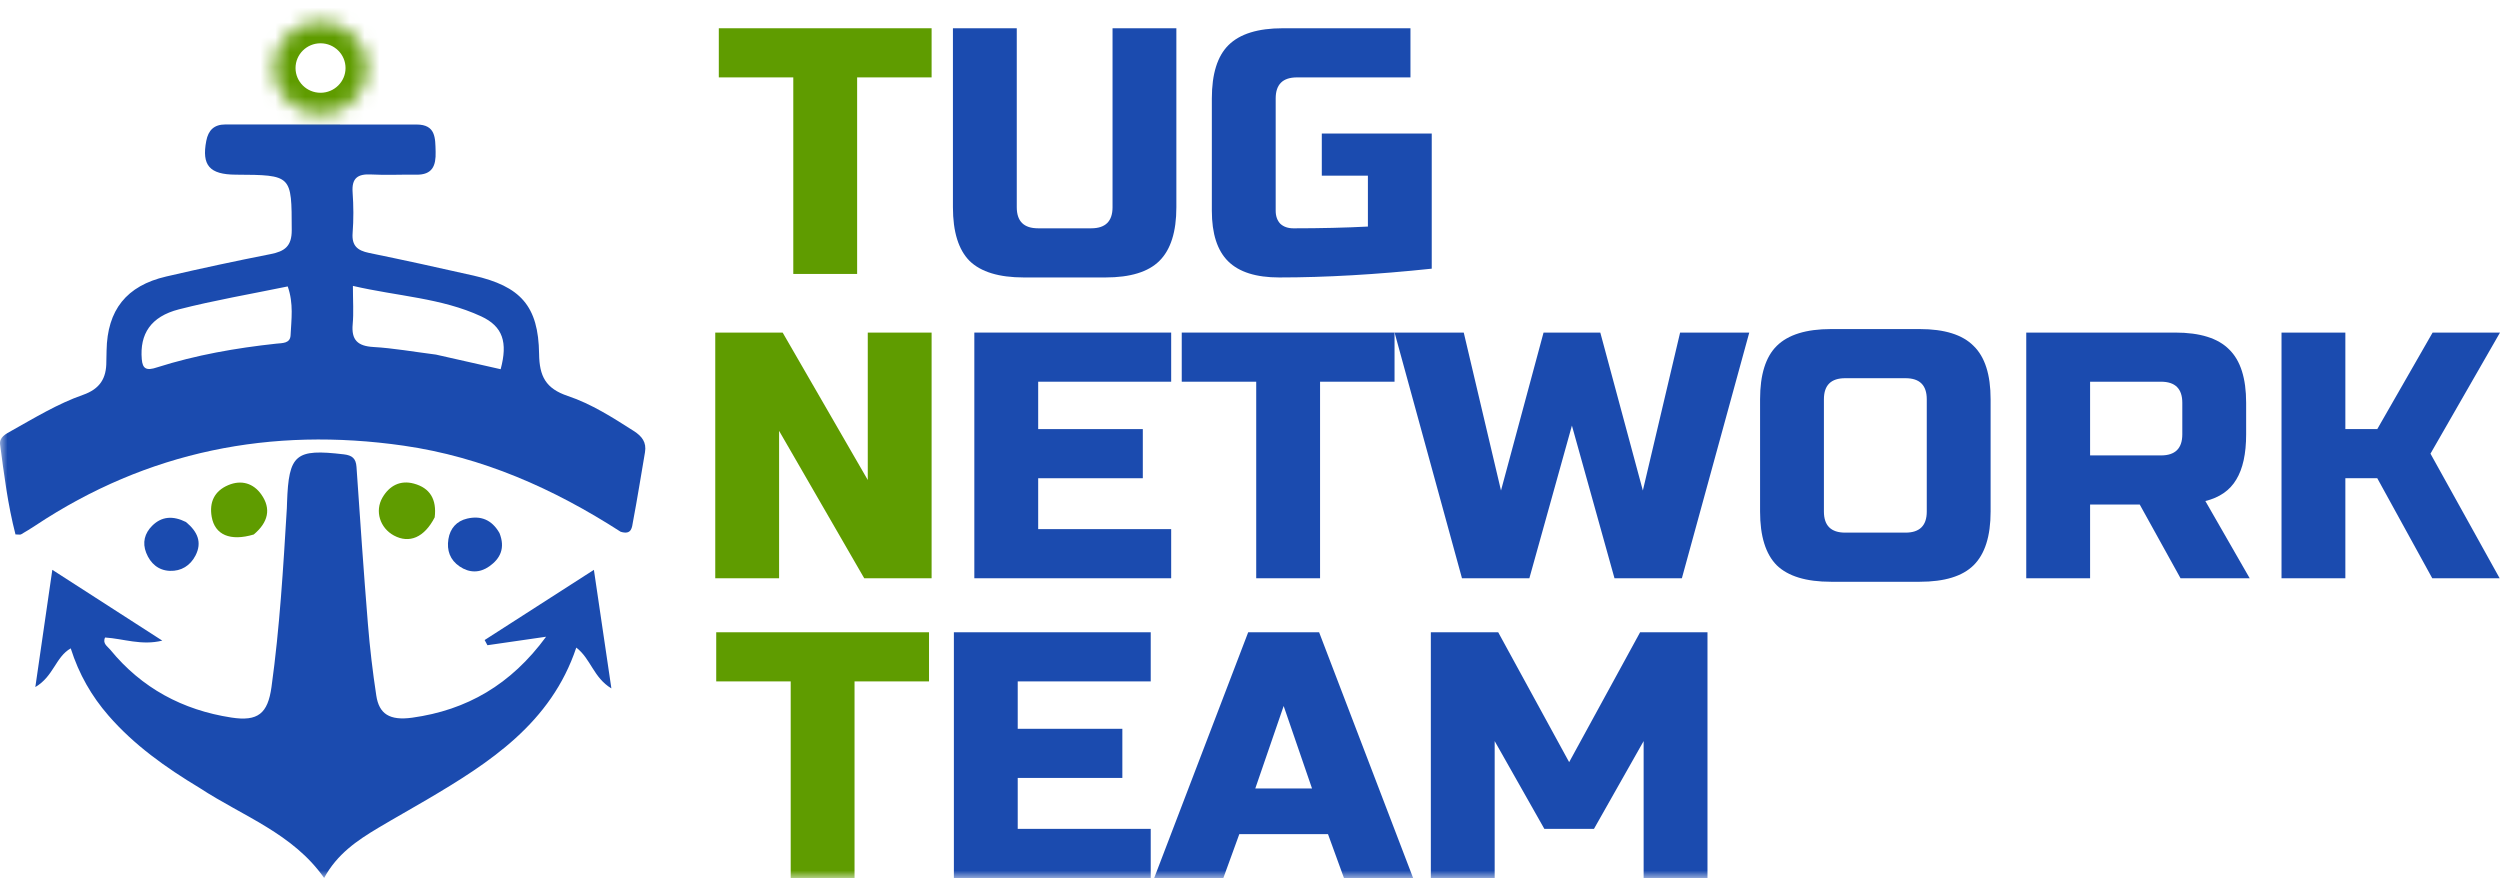 <?xml version="1.0" encoding="UTF-8"?>
<svg xmlns="http://www.w3.org/2000/svg" width="168" height="59" viewBox="0 0 168 59" fill="none">
  <path d="M163.471 22.349L159.753 28.835H157.608V22.349H153.318V38.859H157.608V32.137H159.753L163.448 38.859H167.976L163.328 30.486L168 22.349H163.471Z" fill="#1B4BAF"></path>
  <mask id="mask0_2_4217" style="mask-type:alpha" maskUnits="userSpaceOnUse" x="0" y="0" width="168" height="59">
    <rect width="168" height="59" fill="#D9D9D9"></rect>
  </mask>
  <g mask="url(#mask0_2_4217)">
    <path d="M148.2 33.67C149.153 33.434 149.845 32.955 150.274 32.232C150.718 31.508 150.941 30.494 150.941 29.189V27.066C150.941 25.415 150.56 24.22 149.797 23.481C149.05 22.727 147.843 22.349 146.174 22.349H136.164V38.859H140.454V33.906H143.791L146.532 38.859H151.179L148.2 33.67ZM146.651 29.189C146.651 30.132 146.174 30.604 145.221 30.604H140.454V25.651H145.221C146.174 25.651 146.651 26.123 146.651 27.066V29.189Z" fill="#1B4BAF"></path>
    <path d="M132.625 23.245C131.878 22.491 130.671 22.113 129.002 22.113H123.044C121.375 22.113 120.16 22.491 119.397 23.245C118.65 23.984 118.277 25.179 118.277 26.83V34.378C118.277 36.029 118.65 37.232 119.397 37.986C120.16 38.725 121.375 39.095 123.044 39.095H129.002C130.671 39.095 131.878 38.725 132.625 37.986C133.388 37.232 133.769 36.029 133.769 34.378V26.83C133.769 25.179 133.388 23.984 132.625 23.245ZM129.479 34.378C129.479 35.321 129.002 35.793 128.049 35.793H123.997C123.044 35.793 122.567 35.321 122.567 34.378V26.83C122.567 25.887 123.044 25.415 123.997 25.415H128.049C129.002 25.415 129.479 25.887 129.479 26.83V34.378Z" fill="#1B4BAF"></path>
    <path d="M107.54 22.349L110.4 32.963L112.903 22.349H117.551L113.022 38.859H108.494L105.633 28.599L102.773 38.859H98.245L93.716 22.349H98.364L100.867 32.963L103.727 22.349H107.54Z" fill="#1B4BAF"></path>
    <path d="M88.708 38.859H84.418V25.651H79.413V22.349H93.713V25.651H88.708V38.859Z" fill="#1B4BAF"></path>
    <path d="M78.703 38.859H65.475V22.349H78.703V25.651H69.766V28.835H76.797V32.137H69.766V35.557H78.703V38.859Z" fill="#1B4BAF"></path>
    <path d="M62.604 38.859H58.076L52.355 28.953V38.859H48.065V22.349H52.594L58.314 32.255V22.349H62.604V38.859Z" fill="#5F9C00"></path>
    <path d="M96.213 18.055C92.495 18.448 89.079 18.645 85.965 18.645C84.407 18.645 83.263 18.283 82.532 17.56C81.801 16.837 81.436 15.704 81.436 14.163V6.616C81.436 4.965 81.809 3.77 82.556 3.031C83.319 2.276 84.534 1.899 86.203 1.899H94.783V5.201H87.156C86.203 5.201 85.726 5.672 85.726 6.616V14.163C85.726 14.525 85.829 14.816 86.036 15.036C86.258 15.241 86.552 15.343 86.918 15.343C88.745 15.343 90.413 15.303 91.923 15.225V11.805H88.825V8.974H96.213V18.055Z" fill="#1B4BAF"></path>
    <path d="M74.763 1.899H79.052V13.927C79.052 15.579 78.671 16.782 77.908 17.536C77.162 18.275 75.954 18.645 74.285 18.645H68.804C67.135 18.645 65.92 18.275 65.157 17.536C64.41 16.782 64.037 15.579 64.037 13.927V1.899H68.327V13.927C68.327 14.871 68.804 15.342 69.757 15.342H73.332C74.285 15.342 74.763 14.871 74.763 13.927V1.899Z" fill="#1B4BAF"></path>
    <path d="M57.599 18.409H53.309V5.201H48.304V1.899H62.604V5.201H57.599V18.409Z" fill="#5F9C00"></path>
    <path d="M10.57 24.682C13.174 23.856 15.851 23.387 18.563 23.094C18.976 23.049 19.501 23.09 19.527 22.526C19.576 21.478 19.743 20.41 19.335 19.248C16.844 19.762 14.41 20.177 12.027 20.787C10.119 21.275 9.387 22.453 9.527 24.135C9.581 24.778 9.825 24.937 10.57 24.682ZM29.296 23.829C30.748 24.157 32.2 24.485 33.644 24.811C34.13 23.002 33.795 21.936 32.335 21.259C29.663 20.021 26.718 19.91 23.715 19.212C23.715 20.225 23.772 21.008 23.701 21.779C23.603 22.841 24.026 23.258 25.101 23.319C26.433 23.395 27.755 23.634 29.296 23.829ZM41.708 35.734C37.177 32.817 32.403 30.708 27.122 29.949C18.21 28.67 9.912 30.314 2.375 35.318C2.062 35.525 1.741 35.721 1.416 35.909C1.354 35.944 1.254 35.914 1.041 35.914C0.53 33.939 0.271 31.901 0.006 29.868C-0.056 29.389 0.378 29.167 0.752 28.959C2.325 28.081 3.873 27.132 5.575 26.536C6.728 26.132 7.152 25.412 7.146 24.302C7.145 24.052 7.158 23.803 7.162 23.553C7.21 20.832 8.493 19.202 11.17 18.581C13.498 18.04 15.835 17.538 18.18 17.077C19.133 16.89 19.609 16.55 19.605 15.461C19.594 11.76 19.638 11.76 15.843 11.738C14.076 11.728 13.547 11.11 13.861 9.469C14 8.746 14.391 8.364 15.141 8.364C19.425 8.364 23.71 8.361 27.994 8.368C29.295 8.37 29.249 9.287 29.274 10.203C29.3 11.134 29.061 11.756 27.973 11.739C26.965 11.723 25.954 11.78 24.949 11.725C24.042 11.675 23.627 11.965 23.695 12.921C23.76 13.831 23.766 14.752 23.696 15.662C23.631 16.51 24.017 16.835 24.794 16.995C27.134 17.476 29.47 17.987 31.8 18.515C34.979 19.236 36.184 20.556 36.227 23.781C36.246 25.284 36.669 26.111 38.158 26.61C39.741 27.14 41.173 28.059 42.589 28.962C43.14 29.314 43.457 29.724 43.343 30.393C43.076 31.947 42.831 33.505 42.537 35.054C42.469 35.41 42.468 35.972 41.708 35.734Z" fill="#1B4BAF"></path>
    <path d="M13.427 52.957C11.113 51.565 9.005 50.06 7.288 48.084C6.158 46.784 5.306 45.313 4.753 43.569C3.729 44.153 3.614 45.439 2.374 46.171C2.764 43.477 3.113 41.067 3.516 38.292C6.155 39.991 8.53 41.521 10.905 43.05C9.505 43.395 8.316 42.923 7.062 42.84C6.868 43.245 7.232 43.443 7.412 43.663C9.516 46.235 12.268 47.715 15.545 48.219C17.335 48.495 17.996 47.954 18.244 46.168C18.797 42.177 19.034 38.159 19.277 34.143C19.285 34.018 19.284 33.893 19.289 33.769C19.403 30.519 19.854 30.148 23.105 30.532C23.667 30.598 23.917 30.808 23.956 31.372C24.197 34.891 24.437 38.41 24.723 41.925C24.853 43.535 25.043 45.145 25.287 46.742C25.475 47.978 26.181 48.439 27.703 48.228C31.363 47.719 34.331 46.017 36.698 42.788C35.223 43.002 33.989 43.181 32.755 43.359C32.693 43.243 32.63 43.127 32.567 43.011C34.918 41.501 37.269 39.99 39.91 38.293C40.326 41.111 40.689 43.573 41.085 46.26C39.879 45.536 39.708 44.272 38.726 43.518C37.031 48.587 32.925 51.241 28.669 53.746C27.586 54.383 26.488 54.994 25.41 55.638C24.001 56.479 22.651 57.392 21.782 59C19.677 56.001 16.333 54.862 13.427 52.957Z" fill="#1B4BAF"></path>
  </g>
  <mask id="mask1_2_4217" style="mask-type:alpha" maskUnits="userSpaceOnUse" x="18" y="1" width="7" height="7">
    <path d="M18.39 4.572C18.39 6.293 19.8 7.689 21.54 7.689C23.279 7.689 24.689 6.293 24.689 4.572C24.689 2.85 23.279 1.455 21.54 1.455C19.8 1.455 18.39 2.85 18.39 4.572Z" fill="black"></path>
  </mask>
  <g mask="url(#mask1_2_4217)">
    <path d="M21.54 2.909C22.467 2.909 23.22 3.654 23.22 4.572H26.159C26.159 2.047 24.091 0 21.54 0V2.909ZM19.86 4.572C19.86 3.654 20.612 2.909 21.54 2.909V0C18.988 0 16.919 2.047 16.919 4.572H19.86ZM21.54 6.234C20.612 6.234 19.86 5.49 19.86 4.572H16.919C16.919 7.097 18.988 9.143 21.54 9.143V6.234ZM23.22 4.572C23.22 5.49 22.467 6.234 21.54 6.234V9.143C24.091 9.143 26.159 7.097 26.159 4.572H23.22Z" fill="#5F9C00"></path>
  </g>
  <mask id="mask2_2_4217" style="mask-type:alpha" maskUnits="userSpaceOnUse" x="0" y="0" width="168" height="59">
    <rect width="168" height="59" fill="#D9D9D9"></rect>
  </mask>
  <g mask="url(#mask2_2_4217)">
    <path d="M29.212 34.765C28.511 36.128 27.502 36.542 26.471 35.986C25.535 35.483 25.172 34.343 25.705 33.43C26.17 32.635 26.9 32.249 27.818 32.499C28.898 32.793 29.357 33.56 29.212 34.765Z" fill="#5F9C00"></path>
    <path d="M17.053 35.918C15.463 36.393 14.438 35.938 14.226 34.73C14.055 33.756 14.402 32.999 15.335 32.602C16.22 32.226 17.029 32.476 17.559 33.226C18.238 34.185 18.026 35.101 17.053 35.918Z" fill="#5F9C00"></path>
    <path d="M33.566 35.823C33.964 36.829 33.626 37.535 32.878 38.061C32.241 38.509 31.545 38.51 30.89 38.068C30.237 37.627 30.014 36.983 30.133 36.23C30.246 35.51 30.686 35.013 31.392 34.849C32.288 34.641 33.04 34.903 33.566 35.823Z" fill="#1B4BAF"></path>
    <path d="M12.498 35.08C13.289 35.736 13.587 36.454 13.139 37.329C12.788 38.012 12.176 38.39 11.417 38.362C10.643 38.334 10.109 37.864 9.825 37.151C9.551 36.462 9.72 35.834 10.228 35.329C10.861 34.701 11.614 34.639 12.498 35.08Z" fill="#1B4BAF"></path>
    <path d="M110.452 49.801L107.116 55.698H103.779L100.442 49.801V59H96.152V42.49H100.68L105.447 51.217L110.214 42.49H114.743V59H110.452V49.801Z" fill="#1B4BAF"></path>
    <path d="M88.645 42.49H83.878L77.562 59H82.21L83.282 56.052H89.241L90.313 59H94.961L88.645 42.49ZM84.355 52.986L86.262 47.443L88.168 52.986H84.355Z" fill="#1B4BAF"></path>
    <path d="M77.329 59H64.101V42.49H77.329V45.792H68.391V48.976H75.422V52.278H68.391V55.698H77.329V59Z" fill="#1B4BAF"></path>
    <path d="M57.425 59H53.135V45.792H48.13V42.49H62.43V45.792H57.425V59Z" fill="#5F9C00"></path>
  </g>
</svg>
